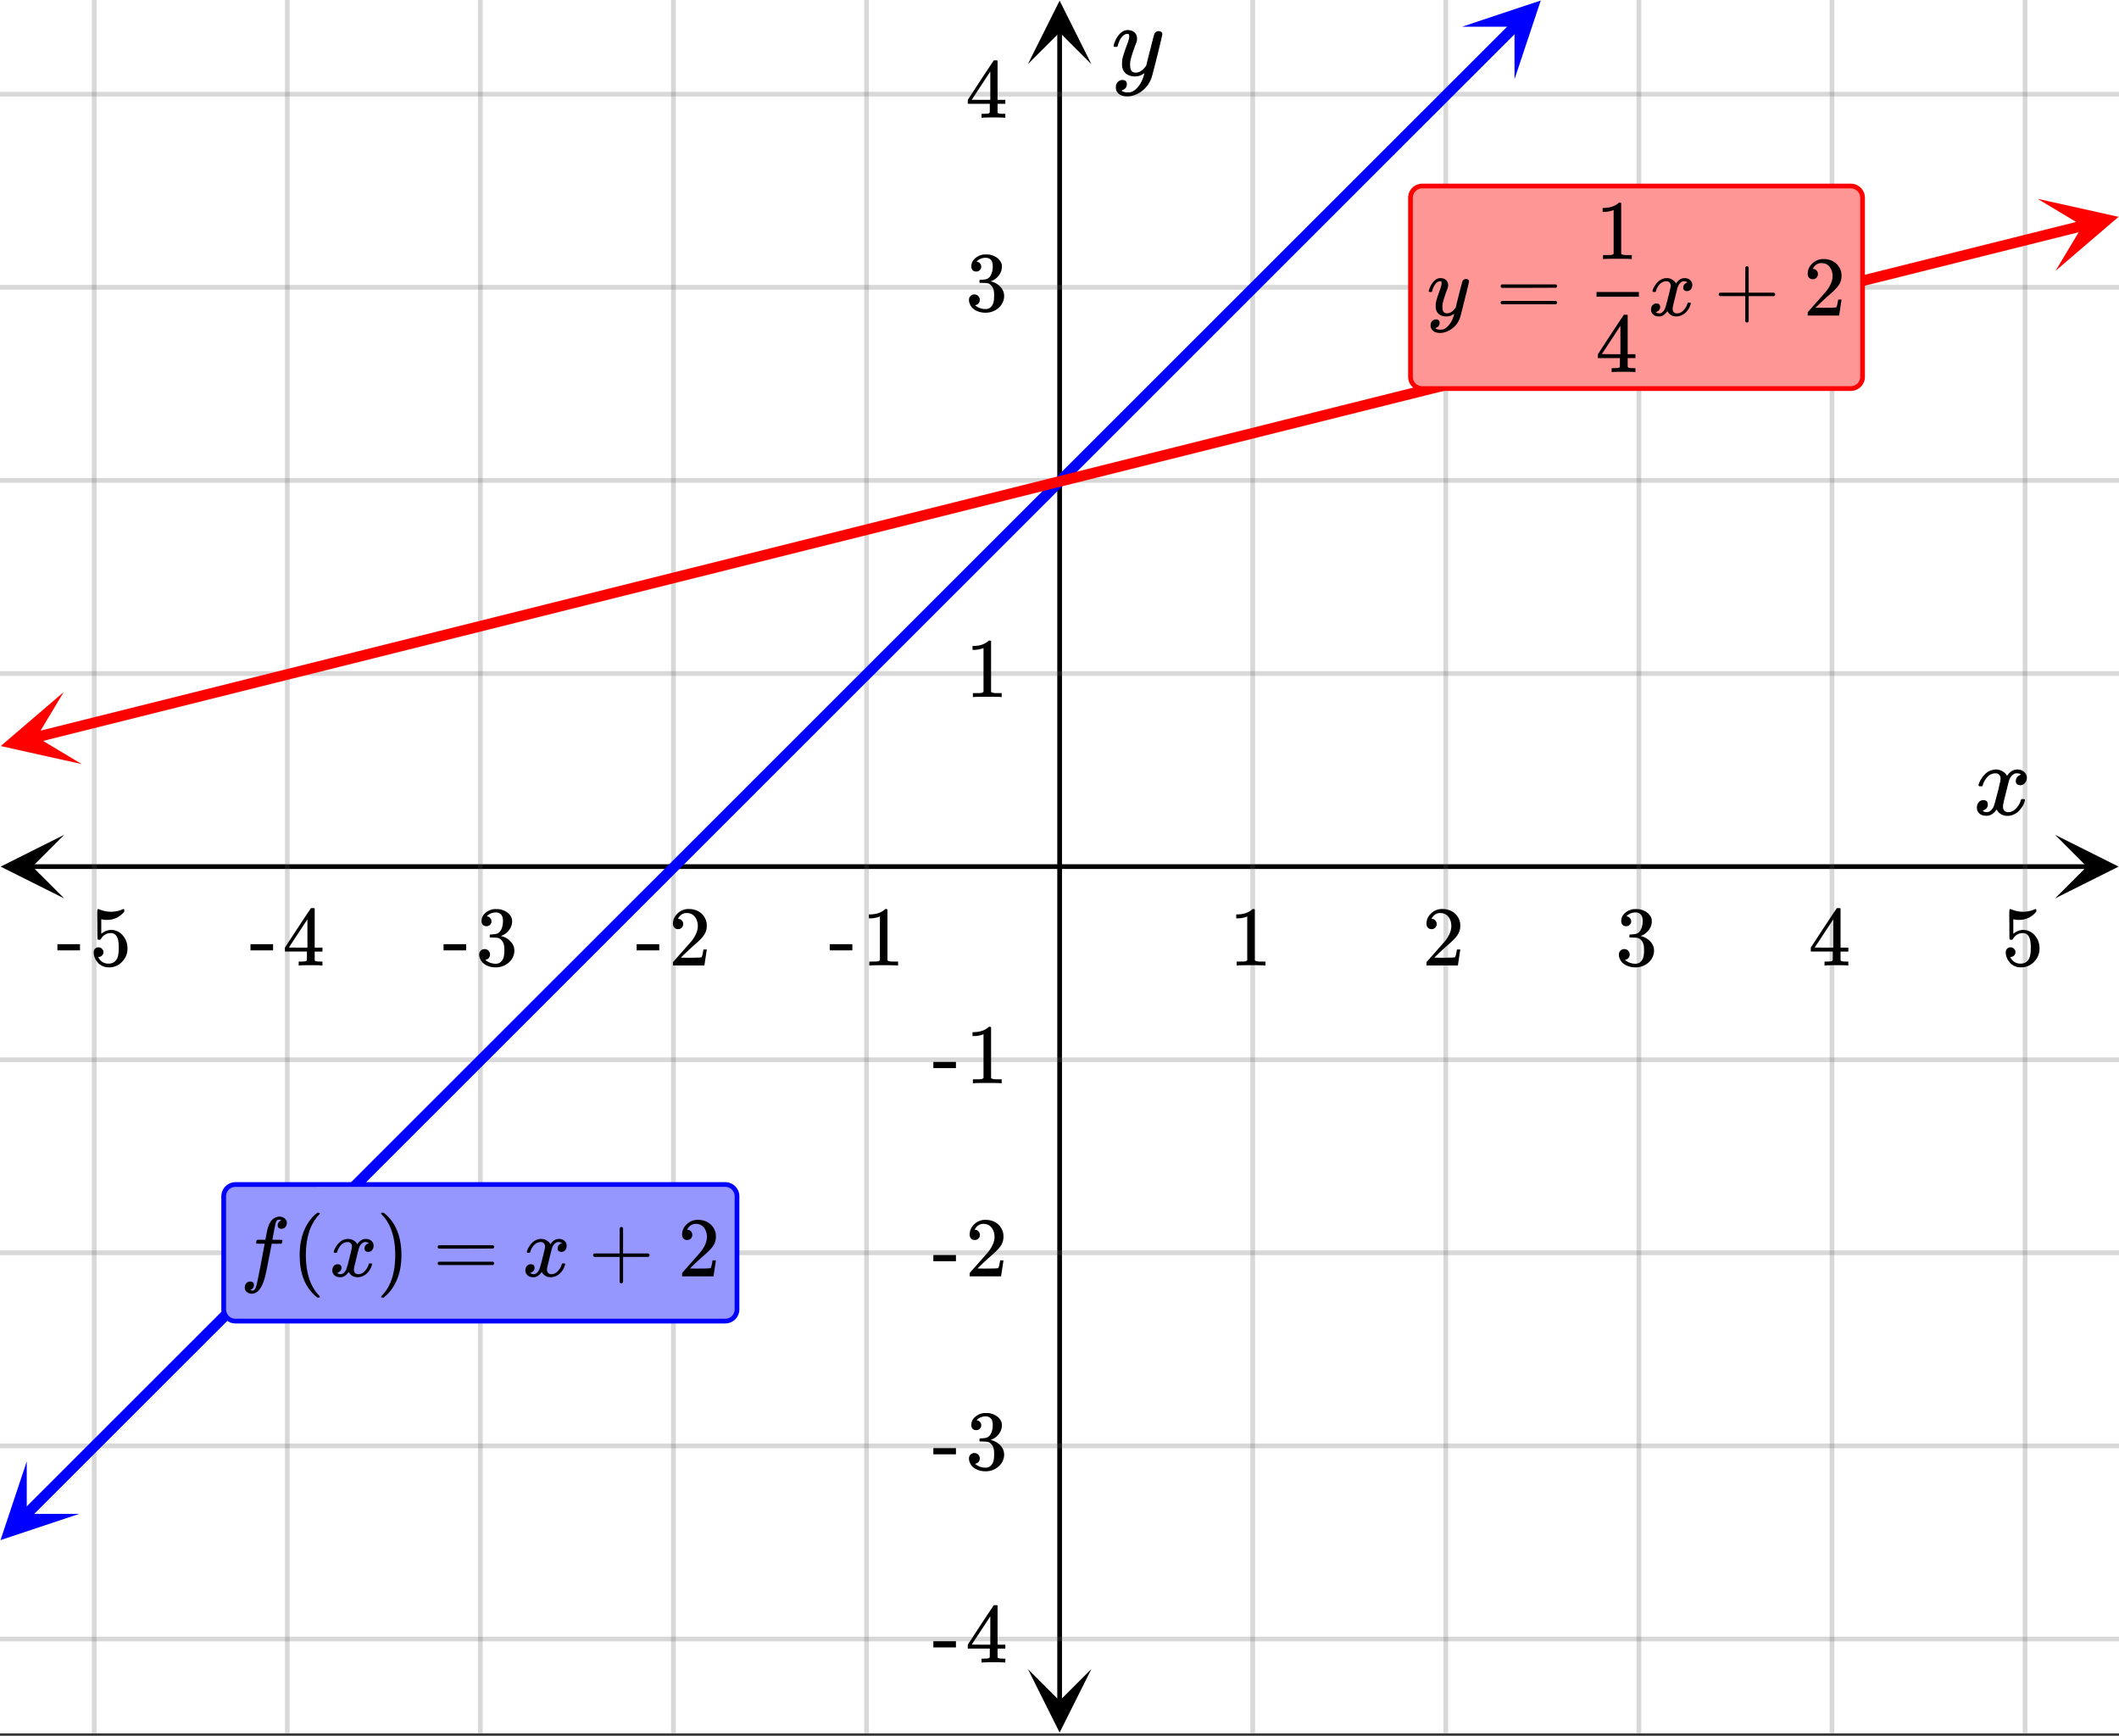 <svg xmlns="http://www.w3.org/2000/svg" xmlns:xlink="http://www.w3.org/1999/xlink" width="449.28" height="368" viewBox="0 0 336.96 276"><rect x="0" y="0" width="336.96" height="276" fill="#333333" stroke="none"/><defs><symbol overflow="visible" id="p"><path d="M.953-4.531c-.074-.063-.11-.125-.11-.188.04-.289.212-.664.516-1.125.508-.77 1.149-1.21 1.922-1.328.145-.02.258-.031.344-.031.375 0 .723.101 1.047.297.32.187.55.43.687.718a3.71 3.71 0 0 0 .266-.343c.406-.446.867-.672 1.39-.672.446 0 .805.133 1.079.39.281.25.422.56.422.922 0 .336-.102.618-.297.844a.916.916 0 0 1-.75.344c-.211 0-.383-.055-.516-.172a.636.636 0 0 1-.187-.469c0-.5.27-.843.812-1.031a.921.921 0 0 0-.172-.125c-.105-.063-.261-.094-.468-.094-.149 0-.25.012-.313.032-.418.18-.727.539-.922 1.078-.031.093-.187.703-.469 1.828-.28 1.125-.433 1.758-.453 1.89a2.74 2.74 0 0 0-.047.5c0 .262.07.47.22.625.155.149.359.22.609.22.457 0 .867-.192 1.234-.579.375-.383.625-.813.75-1.281.039-.114.078-.176.11-.188.03-.02.113-.031.25-.031.206 0 .312.047.312.14 0 .012-.012.07-.031.172-.188.68-.57 1.266-1.141 1.766-.512.399-1.047.594-1.61.594-.761 0-1.34-.336-1.734-1.016-.312.492-.715.813-1.203.969-.105.02-.246.031-.422.031C1.441.156.992-.062.734-.5a1.316 1.316 0 0 1-.156-.656c0-.32.094-.598.281-.828a.95.95 0 0 1 .75-.344c.47 0 .704.23.704.687 0 .399-.188.688-.563.875l-.094.047-.078.031a.123.123 0 0 1-.047.016l-.047.016c0 .031.082.086.25.156.125.055.266.078.422.078.383 0 .723-.242 1.016-.734.113-.196.32-.907.625-2.125.07-.25.144-.524.219-.828.07-.301.125-.536.156-.704.039-.164.066-.265.078-.296.063-.29.094-.5.094-.625 0-.27-.074-.477-.219-.625-.137-.157-.328-.235-.578-.235-.492 0-.918.188-1.281.563a3.171 3.171 0 0 0-.75 1.297c-.024.105-.047.168-.079.187-.023.012-.109.016-.265.016zm0 0"/></symbol><symbol overflow="visible" id="w"><path d="M7.531-7.031c.157 0 .285.043.39.125a.41.41 0 0 1 .173.343c0 .137-.266 1.278-.797 3.422-.531 2.137-.84 3.305-.922 3.516a4.073 4.073 0 0 1-.844 1.469 4.38 4.38 0 0 1-1.343 1.078c-.586.281-1.133.422-1.641.422-.824 0-1.387-.262-1.688-.781-.105-.157-.156-.376-.156-.657 0-.367.102-.652.313-.86.226-.21.468-.312.718-.312.477 0 .72.227.72.688 0 .394-.196.687-.579.875-.023.008-.047.02-.078.031-.031.02-.059.035-.078.047-.024.008-.043.016-.063.016l-.047.03c.032.063.145.13.344.204.176.063.352.094.531.094h.125c.188 0 .329-.012.422-.031.414-.118.805-.391 1.172-.829.375-.437.66-.96.86-1.562.113-.363.171-.578.171-.64 0-.009-.011-.005-.03.015a.546.546 0 0 0-.095.062c-.406.29-.855.438-1.343.438-.555 0-1.012-.133-1.375-.39-.356-.259-.586-.634-.688-1.126a4.332 4.332 0 0 1-.016-.5c0-.258.008-.46.032-.61.07-.456.32-1.253.75-2.39.238-.644.36-1.093.36-1.343A.756.756 0 0 0 2.78-6.5c-.031-.063-.094-.094-.187-.094h-.078c-.25 0-.493.117-.72.344-.355.355-.62.875-.796 1.563 0 .011-.008.03-.016.062a.22.22 0 0 1-.03.063l-.032.015C.91-4.535.89-4.53.859-4.53H.437c-.062-.063-.093-.11-.093-.14 0-.04.015-.118.047-.235.226-.758.57-1.352 1.03-1.782.364-.343.75-.515 1.157-.515.457 0 .82.125 1.094.375.27.25.406.594.406 1.031-.023.211-.039.324-.047.344 0 .074-.086.308-.25.703-.449 1.21-.715 2.094-.797 2.656a3.234 3.234 0 0 0-.015.375c0 .418.062.735.187.953.133.22.375.329.719.329.25 0 .484-.063.703-.188.227-.133.399-.266.516-.39.113-.126.258-.298.437-.516 0-.008.024-.117.078-.328.051-.22.13-.536.235-.954.101-.425.207-.832.312-1.218.407-1.625.63-2.477.672-2.563a.735.735 0 0 1 .703-.437zm0 0"/></symbol><symbol overflow="visible" id="q"><path d="M5.61 0c-.157-.031-.872-.047-2.141-.047C2.207-.047 1.5-.03 1.344 0h-.157v-.625h.344c.52 0 .86-.008 1.016-.031.07-.008.18-.067.328-.172v-6.969c-.023 0-.059.016-.11.047a4.134 4.134 0 0 1-1.39.25h-.25v-.625h.25c.758-.02 1.39-.188 1.89-.5a2.46 2.46 0 0 0 .422-.313c.008-.03.063-.046.157-.046a.36.36 0 0 1 .234.078v8.078c.133.137.43.203.89.203h.798V0zm0 0"/></symbol><symbol overflow="visible" id="r"><path d="M1.484-5.781c-.25 0-.449-.078-.593-.235a.872.872 0 0 1-.22-.609c0-.645.243-1.195.735-1.656a2.46 2.46 0 0 1 1.766-.703c.77 0 1.41.21 1.922.625.508.418.82.964.937 1.64.008.168.016.32.016.453 0 .524-.156 1.012-.469 1.47-.25.374-.758.89-1.516 1.546-.324.281-.777.695-1.359 1.234l-.781.766 1.016.016c1.414 0 2.164-.024 2.25-.079.039-.007.085-.101.14-.28.031-.095.094-.4.188-.923v-.03h.53v.03l-.374 2.47V0h-5v-.25c0-.188.008-.29.031-.313.008-.007.383-.437 1.125-1.28.977-1.095 1.61-1.813 1.89-2.157.602-.82.907-1.57.907-2.25 0-.594-.156-1.086-.469-1.484-.312-.407-.746-.61-1.297-.61-.523 0-.945.235-1.265.703-.024.032-.047.079-.078.141a.274.274 0 0 0-.047.078c0 .012.02.016.062.016a.68.68 0 0 1 .547.25.801.801 0 0 1 .219.562c0 .23-.078.422-.235.578a.76.76 0 0 1-.578.235zm0 0"/></symbol><symbol overflow="visible" id="s"><path d="M1.719-6.25c-.25 0-.446-.07-.578-.219a.863.863 0 0 1-.204-.593c0-.508.196-.938.594-1.282a2.566 2.566 0 0 1 1.407-.625h.203c.312 0 .507.008.593.016.301.043.602.137.907.281.593.305.968.727 1.125 1.266.02.093.03.218.03.375 0 .523-.167.996-.5 1.422-.323.418-.73.714-1.218.89-.055.024-.055.04 0 .047.008 0 .05.012.125.031.55.157 1.016.446 1.39.86.376.418.563.89.563 1.422 0 .367-.086.718-.25 1.062-.218.461-.574.84-1.062 1.14-.492.302-1.04.454-1.64.454-.595 0-1.122-.125-1.579-.375-.46-.25-.766-.586-.922-1.016a1.45 1.45 0 0 1-.14-.656c0-.25.082-.453.25-.61a.831.831 0 0 1 .609-.25c.25 0 .453.087.61.25.163.169.25.372.25.61 0 .21-.063.39-.188.547a.768.768 0 0 1-.469.281l-.094.031c.489.407 1.047.61 1.672.61.5 0 .875-.239 1.125-.719.156-.29.234-.742.234-1.36v-.265c0-.852-.292-1.426-.875-1.719-.124-.05-.398-.082-.812-.093l-.563-.016-.046-.031c-.024-.02-.032-.086-.032-.204 0-.113.008-.18.032-.203.03-.03.054-.046.078-.046.25 0 .508-.02.781-.063.395-.05.695-.27.906-.656.207-.395.313-.867.313-1.422 0-.582-.157-.973-.469-1.172a1.131 1.131 0 0 0-.64-.188c-.45 0-.844.122-1.188.36l-.125.094a.671.671 0 0 0-.094.109l-.047.047a.88.88 0 0 0 .094.031c.176.024.328.11.453.266.125.148.188.32.188.515a.715.715 0 0 1-.235.547.76.76 0 0 1-.562.219zm0 0"/></symbol><symbol overflow="visible" id="t"><path d="M6.234 0c-.125-.031-.71-.047-1.75-.047-1.074 0-1.671.016-1.796.047h-.126v-.625h.422c.383-.008.618-.031.704-.063a.286.286 0 0 0 .171-.14c.008-.008.016-.25.016-.719v-.672h-3.5v-.625l2.031-3.11A431.58 431.58 0 0 1 4.5-9.108c.02-.008.113-.016.281-.016h.25l.078.078v6.203h1.235v.625H5.109V-.89a.25.25 0 0 0 .079.157c.07.062.328.101.765.109h.39V0zm-2.28-2.844v-4.5L1-2.859l1.469.015zm0 0"/></symbol><symbol overflow="visible" id="u"><path d="M1.438-2.89a.72.72 0 0 1 .546.234.72.72 0 0 1 .235.547c0 .21-.078.386-.235.53a.73.73 0 0 1-.515.22h-.094l.047.062c.133.293.336.531.61.719.28.187.609.281.984.281.644 0 1.101-.27 1.375-.812.175-.332.265-.907.265-1.72 0-.925-.125-1.55-.375-1.874-.23-.3-.515-.453-.86-.453-.698 0-1.23.308-1.593.922a.312.312 0 0 1-.094.125.761.761 0 0 1-.203.015c-.148 0-.23-.031-.25-.093-.023-.032-.031-.817-.031-2.36 0-.258-.008-.57-.016-.937v-.72c0-.5.032-.75.094-.75a.047.047 0 0 1 .047-.03l.25.078a4.646 4.646 0 0 0 3.625-.016.402.402 0 0 1 .172-.062c.07 0 .11.086.11.25v.171C4.8-7.686 3.878-7.25 2.765-7.25c-.282 0-.532-.023-.75-.078l-.141-.031v2.312c.508-.406 1.035-.61 1.578-.61.164 0 .348.024.547.063.602.157 1.094.5 1.469 1.032.383.523.578 1.14.578 1.859 0 .812-.29 1.515-.86 2.11-.562.593-1.261.89-2.093.89C2.52.297 2.035.14 1.64-.172a1.618 1.618 0 0 1-.438-.453C.93-.945.758-1.348.687-1.828c0-.02-.007-.055-.015-.11v-.14c0-.25.07-.445.219-.594a.745.745 0 0 1 .546-.219zm0 0"/></symbol><symbol overflow="visible" id="v"><path d="M.14-2.406v-.985h3.594v.985zm0 0"/></symbol><symbol overflow="visible" id="y"><path d="M4.484 3.25c0 .082-.078.125-.234.125h-.172l-.39-.328C2.07 1.578 1.265-.563 1.265-3.375c0-1.094.129-2.094.39-3C2.07-7.789 2.75-8.93 3.688-9.797c.07-.05.144-.11.218-.172.082-.07.14-.117.172-.14h.172c.102 0 .164.015.188.046.03.024.046.047.046.079 0 .03-.046.093-.14.187C2.945-8.317 2.25-6.172 2.25-3.359c0 2.804.695 4.937 2.094 6.406.093.101.14.172.14.203zm0 0"/></symbol><symbol overflow="visible" id="A"><path d="M.813-10.094l.046-.015h.297l.375.312C3.156-8.317 3.97-6.176 3.97-3.375c0 1.105-.133 2.105-.39 3C3.16 1.039 2.476 2.18 1.53 3.047c-.062.05-.136.11-.218.172-.075.07-.125.125-.157.156H1a.547.547 0 0 1-.219-.031c-.031-.024-.047-.07-.047-.14.008 0 .063-.06.157-.173C2.285 1.582 2.984-.55 2.984-3.375c0-2.82-.699-4.957-2.093-6.406-.094-.102-.149-.16-.157-.172 0-.07.024-.117.079-.14zm0 0"/></symbol><symbol overflow="visible" id="B"><path d="M.75-4.672c0-.125.063-.219.188-.281H9.53c.133.062.203.156.203.281 0 .094-.062.18-.187.25l-4.281.016H.969C.82-4.457.75-4.546.75-4.672zm0 2.61c0-.133.07-.223.219-.266h8.578a.249.249 0 0 0 .062.047l.063.047c.02.011.035.039.047.078.008.031.015.062.015.094 0 .117-.07.203-.203.265H.937C.813-1.859.75-1.945.75-2.063zm0 0"/></symbol><symbol overflow="visible" id="C"><path d="M.938-3.094C.813-3.164.75-3.258.75-3.375c0-.113.063-.203.188-.266h4.03v-2.015l.016-2.032c.094-.113.18-.171.266-.171.113 0 .203.07.266.203v4.015H9.53c.133.075.203.168.203.282 0 .105-.07.195-.203.265H5.516V.922c-.063.125-.157.187-.282.187-.117 0-.203-.062-.265-.187v-4.016zm0 0"/></symbol><symbol overflow="visible" id="x"><path d="M1.594 2.188c.238.05.367.078.39.078.207 0 .383-.188.532-.563.113-.305.441-1.898.984-4.797.258-1.363.39-2.05.39-2.062v-.032h-.624c-.43 0-.653-.007-.672-.03-.063-.032-.074-.13-.031-.298.03-.132.05-.207.062-.218.02-.04.055-.063.11-.063.062-.008.273-.016.64-.016.426 0 .64-.003.64-.015 0-.02.04-.242.126-.672.082-.426.132-.688.156-.781.187-.852.473-1.446.86-1.782.35-.289.722-.437 1.109-.437.32.012.593.11.812.297.227.18.344.414.344.703a.987.987 0 0 1-.25.672.766.766 0 0 1-.61.266c-.398 0-.593-.188-.593-.563 0-.332.16-.578.484-.734l.11-.063A1.362 1.362 0 0 0 6.155-9c-.261 0-.43.168-.5.5-.074.273-.195.86-.36 1.766l-.171.89c0 .024.242.032.734.032.407 0 .649.007.735.015.082.012.125.043.125.094 0 .094-.032.242-.094.437-.023.043-.07.07-.14.079h-1.47l-.312 1.64c-.336 1.719-.543 2.758-.625 3.11-.305 1.363-.71 2.285-1.219 2.765-.336.29-.664.438-.984.438-.324 0-.594-.094-.813-.282a.867.867 0 0 1-.328-.703c0-.273.082-.5.25-.687a.789.789 0 0 1 .61-.266c.394 0 .593.188.593.563 0 .332-.156.57-.468.718zm0 0"/></symbol><symbol overflow="visible" id="z"><path d="M.781-3.75C.727-3.8.703-3.848.703-3.89c.031-.25.172-.563.422-.938.414-.633.941-1.004 1.578-1.11.133-.007.235-.015.297-.015.313 0 .598.086.86.25.269.156.46.355.578.594.113-.157.187-.25.218-.282.332-.375.711-.562 1.14-.562.364 0 .661.105.891.312.227.211.344.465.344.766 0 .281-.078.516-.234.703a.776.776 0 0 1-.625.281.64.64 0 0 1-.422-.14.521.521 0 0 1-.156-.39c0-.415.222-.696.672-.845a.58.58 0 0 0-.141-.093.705.705 0 0 0-.39-.094.91.91 0 0 0-.266.031c-.336.149-.586.445-.75.89-.032.075-.164.579-.39 1.516-.231.93-.356 1.45-.376 1.563a1.827 1.827 0 0 0-.047.406c0 .211.063.383.188.516.125.125.289.187.5.187.383 0 .726-.16 1.031-.484.3-.32.508-.676.625-1.063.02-.082.04-.129.063-.14.03-.02.109-.031.234-.031.164 0 .25.039.25.109 0 .012-.012.058-.031.14-.149.563-.461 1.055-.938 1.47-.43.323-.875.484-1.344.484-.625 0-1.101-.282-1.421-.844-.262.406-.594.68-1 .812-.086.02-.2.032-.344.032-.524 0-.89-.188-1.11-.563a.953.953 0 0 1-.14-.531c0-.27.078-.5.234-.688a.798.798 0 0 1 .625-.28c.395 0 .594.187.594.562 0 .336-.164.574-.484.718a.359.359 0 0 1-.063.047l-.078.031c-.012.012-.024.016-.031.016h-.032c0 .031.063.074.188.125a.817.817 0 0 0 .36.078c.32 0 .597-.203.827-.61.102-.163.282-.75.532-1.75.05-.206.109-.437.171-.687.063-.257.11-.457.141-.593.031-.133.05-.211.063-.235a2.86 2.86 0 0 0 .078-.531.678.678 0 0 0-.188-.5.613.613 0 0 0-.484-.203c-.406 0-.762.156-1.063.469a2.562 2.562 0 0 0-.609 1.078c-.012.074-.031.12-.063.14a.752.752 0 0 1-.218.016zm0 0"/></symbol><symbol overflow="visible" id="D"><path d="M6.234-5.813c.125 0 .227.04.313.11.094.062.14.152.14.266 0 .117-.226 1.058-.671 2.828C5.578-.836 5.328.133 5.266.312a3.459 3.459 0 0 1-.688 1.22 3.641 3.641 0 0 1-1.11.874c-.491.239-.945.36-1.359.36-.687 0-1.152-.22-1.39-.657-.094-.125-.14-.304-.14-.53 0-.306.085-.544.265-.72.187-.168.379-.25.578-.25.394 0 .594.188.594.563 0 .332-.157.578-.47.734a.298.298 0 0 1-.062.032.295.295 0 0 0-.078.03c-.011.009-.023.016-.031.016L1.328 2c.031.05.129.11.297.172.133.05.273.078.422.078h.11c.155 0 .273-.012.359-.031.332-.094.648-.324.953-.688A3.69 3.69 0 0 0 4.188.25c.093-.3.14-.477.14-.531 0-.008-.012-.004-.031.015a.358.358 0 0 1-.078.047c-.336.239-.703.36-1.11.36-.46 0-.84-.106-1.14-.313-.293-.219-.48-.531-.563-.937a2.932 2.932 0 0 1-.015-.407c0-.218.007-.382.03-.5.063-.394.266-1.054.61-1.984.196-.531.297-.898.297-1.11a.838.838 0 0 0-.031-.265c-.024-.05-.074-.078-.156-.078h-.063c-.21 0-.406.094-.594.281-.293.293-.511.727-.656 1.297 0 .012-.008.027-.015.047a.188.188 0 0 1-.032.047l-.015.015c-.012.012-.028.016-.047.016h-.36C.305-3.8.281-3.836.281-3.86a.97.97 0 0 1 .047-.203c.188-.625.469-1.113.844-1.468.3-.282.617-.422.953-.422.383 0 .688.105.906.312.227.2.344.485.344.86-.023.168-.04.261-.047.281 0 .055-.07.246-.203.578-.367 1-.586 1.735-.656 2.203a1.857 1.857 0 0 0-.016.297c0 .344.05.61.156.797.114.18.313.266.594.266.207 0 .406-.051.594-.157a1.84 1.84 0 0 0 .422-.328c.093-.101.21-.242.36-.422a32.833 32.833 0 0 1 .25-1.063c.093-.35.175-.687.25-1 .343-1.35.534-2.062.577-2.124a.592.592 0 0 1 .578-.36zm0 0"/></symbol><clipPath id="a"><path d="M0 0h336.96v275.59H0zm0 0"/></clipPath><clipPath id="b"><path d="M.102 132.742H11V143H.102zm0 0"/></clipPath><clipPath id="c"><path d="M326.79 132.742h10.17V143h-10.17zm0 0"/></clipPath><clipPath id="d"><path d="M14 0h309v275.59H14zm0 0"/></clipPath><clipPath id="e"><path d="M163.445 265H174v10.488h-10.555zm0 0"/></clipPath><clipPath id="f"><path d="M163.445 0H174v10.21h-10.555zm0 0"/></clipPath><clipPath id="g"><path d="M0 14h336.96v247H0zm0 0"/></clipPath><clipPath id="h"><path d="M0 232h13v13H0zm0 0"/></clipPath><clipPath id="i"><path d="M-4.086 240.715l18.77-18.758 18.761 18.77-18.77 18.761zm0 0"/></clipPath><clipPath id="j"><path d="M232 0h14v13h-14zm0 0"/></clipPath><clipPath id="k"><path d="M232.496 4.25l18.77-18.762 18.761 18.77-18.77 18.762zm0 0"/></clipPath><clipPath id="l"><path d="M0 110h13v12H0zm0 0"/></clipPath><clipPath id="m"><path d="M-1.316 112.906l25.75-6.433 6.433 25.746-25.75 6.433zm0 0"/></clipPath><clipPath id="n"><path d="M324 31h12.96v13H324zm0 0"/></clipPath><clipPath id="o"><path d="M324.012 31.613l25.75-6.43 6.433 25.747-25.75 6.433zm0 0"/></clipPath></defs><g clip-path="url(#a)" fill="#fff"><path d="M0 0h337v275.59H0zm0 0"/><path d="M0 0h337v275.59H0zm0 0"/></g><path d="M5.055 137.797h326.89" fill="none" stroke="#000" stroke-width=".749"/><g clip-path="url(#b)"><path d="M10.21 132.742L.103 137.797l10.109 5.055-5.055-5.055zm0 0"/></g><g clip-path="url(#c)"><path d="M326.79 132.742l10.108 5.055-10.109 5.055 5.055-5.055zm0 0"/></g><g clip-path="url(#d)"><path d="M199.203 0v275.59M229.91 0v275.59M260.613 0v275.59M291.316 0v275.59M322.023 0v275.59M137.797 0v275.59M107.09 0v275.59M76.387 0v275.59M45.684 0v275.59M14.977 0v275.59" fill="none" stroke-linecap="round" stroke-linejoin="round" stroke="#666" stroke-opacity=".251" stroke-width=".749"/></g><path d="M168.5 270.535V5.055" fill="none" stroke="#000" stroke-width=".749"/><g clip-path="url(#e)"><path d="M163.445 265.379l5.055 10.11 5.055-10.11-5.055 5.055zm0 0"/></g><g clip-path="url(#f)"><path d="M163.445 10.21L168.5.103l5.055 10.109-5.055-5.055zm0 0"/></g><g clip-path="url(#g)"><path d="M0 107.09h337M0 76.387h337M0 45.684h337M0 14.977h337M0 168.5h337M0 199.203h337M0 229.91h337M0 260.613h337" fill="none" stroke-linecap="round" stroke-linejoin="round" stroke="#666" stroke-opacity=".251" stroke-width=".749"/></g><path d="M4.172 240.8l3.176-3.175 1.59-1.586 1.59-1.59 1.585-1.59 1.59-1.586 1.59-1.59 1.59-1.585 1.586-1.59 1.59-1.586 3.18-3.18 1.59-1.586 1.585-1.59 1.59-1.585 1.59-1.59 1.59-1.586 1.586-1.59 1.59-1.586 6.355-6.356 1.59-1.585 6.355-6.356 1.59-1.586 4.766-4.765 1.59-1.586 1.59-1.59 1.585-1.59 1.59-1.586 1.59-1.59 1.59-1.586 1.586-1.59 1.59-1.586 1.59-1.59 1.59-1.585 1.59-1.59 1.585-1.59 1.59-1.586 1.59-1.59 1.59-1.586 1.586-1.59 1.59-1.586 6.355-6.355 1.59-1.586 6.355-6.355 1.59-1.586 4.766-4.766 1.59-1.586 6.355-6.355 1.59-1.586 1.586-1.59 1.59-1.586 1.59-1.59 1.59-1.586 1.585-1.59 1.59-1.59 1.59-1.586 1.59-1.59 1.59-1.585 1.585-1.59 1.59-1.586 6.356-6.356 1.59-1.586 4.765-4.765 1.59-1.586 6.356-6.356 1.59-1.586 6.355-6.355 1.59-1.586 1.586-1.59 1.59-1.586 1.59-1.59 1.59-1.585 1.585-1.59 1.59-1.59 1.59-1.586 1.59-1.59 1.59-1.586 1.585-1.59 1.59-1.586 1.59-1.59 1.59-1.585 1.586-1.59 1.59-1.59 1.59-1.586 4.765-4.766 1.59-1.586 1.59-1.59 1.586-1.59 1.59-1.585 1.59-1.59 1.59-1.586 6.355-6.356 1.59-1.585 1.586-1.59 1.59-1.586 1.59-1.59 1.59-1.586 1.585-1.59 1.59-1.586 3.18-3.18 1.59-1.585 1.585-1.59 1.59-1.586 1.59-1.59 1.59-1.586 1.586-1.59 1.59-1.59 1.59-1.586 4.765-4.765 1.59-1.586 1.59-1.59" fill="none" stroke-width="1.685" stroke-linecap="round" stroke-linejoin="round" stroke="#00f"/><g clip-path="url(#h)"><g clip-path="url(#i)"><path d="M4.254 232.379L.082 244.887l12.512-4.168h-8.34zm0 0" fill="#00f"/></g></g><g clip-path="url(#j)"><g clip-path="url(#k)"><path d="M232.496 4.25L245.008.082l-4.172 12.512V4.25zm0 0" fill="#00f"/></g></g><path d="M5.723 117.227l2.183-.543 2.184-.547 2.187-.547 4.368-1.094 2.187-.543 4.367-1.094 2.188-.546 2.183-.543 2.184-.547 2.187-.547 2.184-.547 2.188-.543 4.367-1.094 2.187-.547 2.184-.547 2.183-.543 2.188-.546 4.367-1.094 2.188-.543 4.367-1.094 2.187-.547 2.184-.543 2.183-.547 2.188-.546 4.367-1.094 2.188-.543 4.367-1.094 2.187-.547 2.184-.543 2.187-.547 4.368-1.093 2.187-.543 4.367-1.094 2.188-.547 2.183-.543 2.184-.547 2.187-.547 4.368-1.093 2.187-.543 4.367-1.094 2.188-.547 2.183-.543 2.184-.547 2.188-.547 2.183-.547 2.184-.543 2.187-.546 4.367-1.094 2.188-.547 2.184-.543 2.187-.547 4.367-1.094 2.188-.543 4.367-1.093 2.187-.547 2.184-.543 2.184-.547 2.187-.547 4.367-1.094 2.188-.543 4.367-1.093 2.187-.547 2.184-.543 2.184-.547 2.187-.547 2.184-.547 2.183-.543 2.188-.547 4.367-1.094 2.188-.546 2.183-.543 2.188-.547 4.367-1.094 2.187-.543 4.368-1.094 2.187-.547 2.184-.543 2.183-.546 2.188-.547 2.183-.547 2.184-.543 2.187-.547 4.368-1.094 2.187-.547 2.184-.543 2.183-.547 2.188-.546 2.183-.547 2.184-.543 2.187-.547 4.368-1.094 2.187-.543 2.184-.547 2.187-.547 4.367-1.093 2.188-.543 4.367-1.094 2.188-.547 2.183-.543 2.184-.547 2.187-.547 2.184-.547 2.183-.542 2.188-.547 4.367-1.094 2.188-.547 2.183-.543 2.184-.547 2.187-.547 2.184-.547 2.184-.543 2.187-.546 2.184-.547 2.187-.547 2.184-.543 2.183-.547 2.188-.547 2.183-.547 2.184-.543 2.188-.547 4.367-1.093 2.187-.547 2.184-.543 2.183-.547" fill="none" stroke-width="1.685" stroke-linecap="round" stroke-linejoin="round" stroke="red"/><g clip-path="url(#l)"><g clip-path="url(#m)"><path d="M10.129 110.047L.113 118.629l12.875 2.863-7.152-4.293zm0 0" fill="red"/></g></g><g clip-path="url(#n)"><g clip-path="url(#o)"><path d="M324.012 31.613l12.875 2.864-10.016 8.582 4.293-7.153zm0 0" fill="red"/></g></g><use xlink:href="#p" x="313.784" y="129.558"/><use xlink:href="#q" x="195.46" y="153.522"/><use xlink:href="#r" x="226.164" y="153.522"/><use xlink:href="#s" x="256.869" y="153.522"/><use xlink:href="#t" x="287.573" y="153.522"/><use xlink:href="#u" x="318.278" y="153.522"/><use xlink:href="#v" x="131.804" y="153.522"/><use xlink:href="#q" x="137.047" y="153.522"/><use xlink:href="#v" x="101.1" y="153.522"/><use xlink:href="#r" x="106.342" y="153.522"/><use xlink:href="#v" x="70.396" y="153.522"/><use xlink:href="#s" x="75.638" y="153.522"/><use xlink:href="#v" x="39.691" y="153.522"/><use xlink:href="#t" x="44.933" y="153.522"/><use xlink:href="#v" x="8.987" y="153.522"/><use xlink:href="#u" x="14.229" y="153.522"/><use xlink:href="#w" x="176.738" y="11.982"/><use xlink:href="#q" x="153.522" y="110.836"/><use xlink:href="#s" x="153.522" y="49.427"/><use xlink:href="#t" x="153.522" y="18.722"/><use xlink:href="#v" x="148.28" y="172.244"/><use xlink:href="#q" x="153.522" y="172.244"/><use xlink:href="#v" x="148.28" y="202.949"/><use xlink:href="#r" x="153.522" y="202.949"/><use xlink:href="#v" x="148.28" y="233.653"/><use xlink:href="#s" x="153.522" y="233.653"/><use xlink:href="#v" x="148.28" y="264.358"/><use xlink:href="#t" x="153.522" y="264.358"/><path d="M35.57 208.191V190.22a1.889 1.889 0 0 1 .551-1.324 1.889 1.889 0 0 1 1.324-.55l77.883-.001a1.889 1.889 0 0 1 1.324.55 1.856 1.856 0 0 1 .547 1.325v17.972a1.866 1.866 0 0 1-1.87 1.872H37.444c-.25 0-.488-.047-.718-.141a1.92 1.92 0 0 1-.606-.406 1.832 1.832 0 0 1-.406-.61 1.87 1.87 0 0 1-.145-.715zm0 0" fill="#9696ff" stroke="#00f" stroke-width=".749"/><use xlink:href="#x" x="38.193" y="202.949"/><use xlink:href="#y" x="46.384" y="202.949"/><use xlink:href="#z" x="52.375" y="202.949"/><use xlink:href="#A" x="59.864" y="202.949"/><use xlink:href="#B" x="68.851" y="202.949"/><use xlink:href="#z" x="83.08" y="202.949"/><use xlink:href="#C" x="93.564" y="202.949"/><use xlink:href="#r" x="107.793" y="202.949"/><path d="M224.293 59.91V31.453a1.851 1.851 0 0 1 .547-1.324 1.866 1.866 0 0 1 1.324-.547h68.149c.25 0 .488.047.718.14.227.098.43.231.606.407.176.176.312.379.406.61.094.226.14.464.14.714V59.91a1.856 1.856 0 0 1-.547 1.324 1.889 1.889 0 0 1-1.324.55l-68.148.001a1.87 1.87 0 0 1-.715-.144 1.832 1.832 0 0 1-.61-.407 1.92 1.92 0 0 1-.405-.605 1.885 1.885 0 0 1-.141-.719zm0 0" fill="#ff9696" stroke="red" stroke-width=".749"/><use xlink:href="#D" x="226.913" y="50.176"/><use xlink:href="#B" x="237.878" y="50.176"/><use xlink:href="#z" x="262.076" y="50.176"/><use xlink:href="#C" x="272.56" y="50.176"/><use xlink:href="#t" x="253.721" y="59.162"/><path d="M253.875 46.43h6.738v.75h-6.738zm0 0"/><use xlink:href="#q" x="253.721" y="41.189"/><use xlink:href="#r" x="286.789" y="50.176"/></svg>